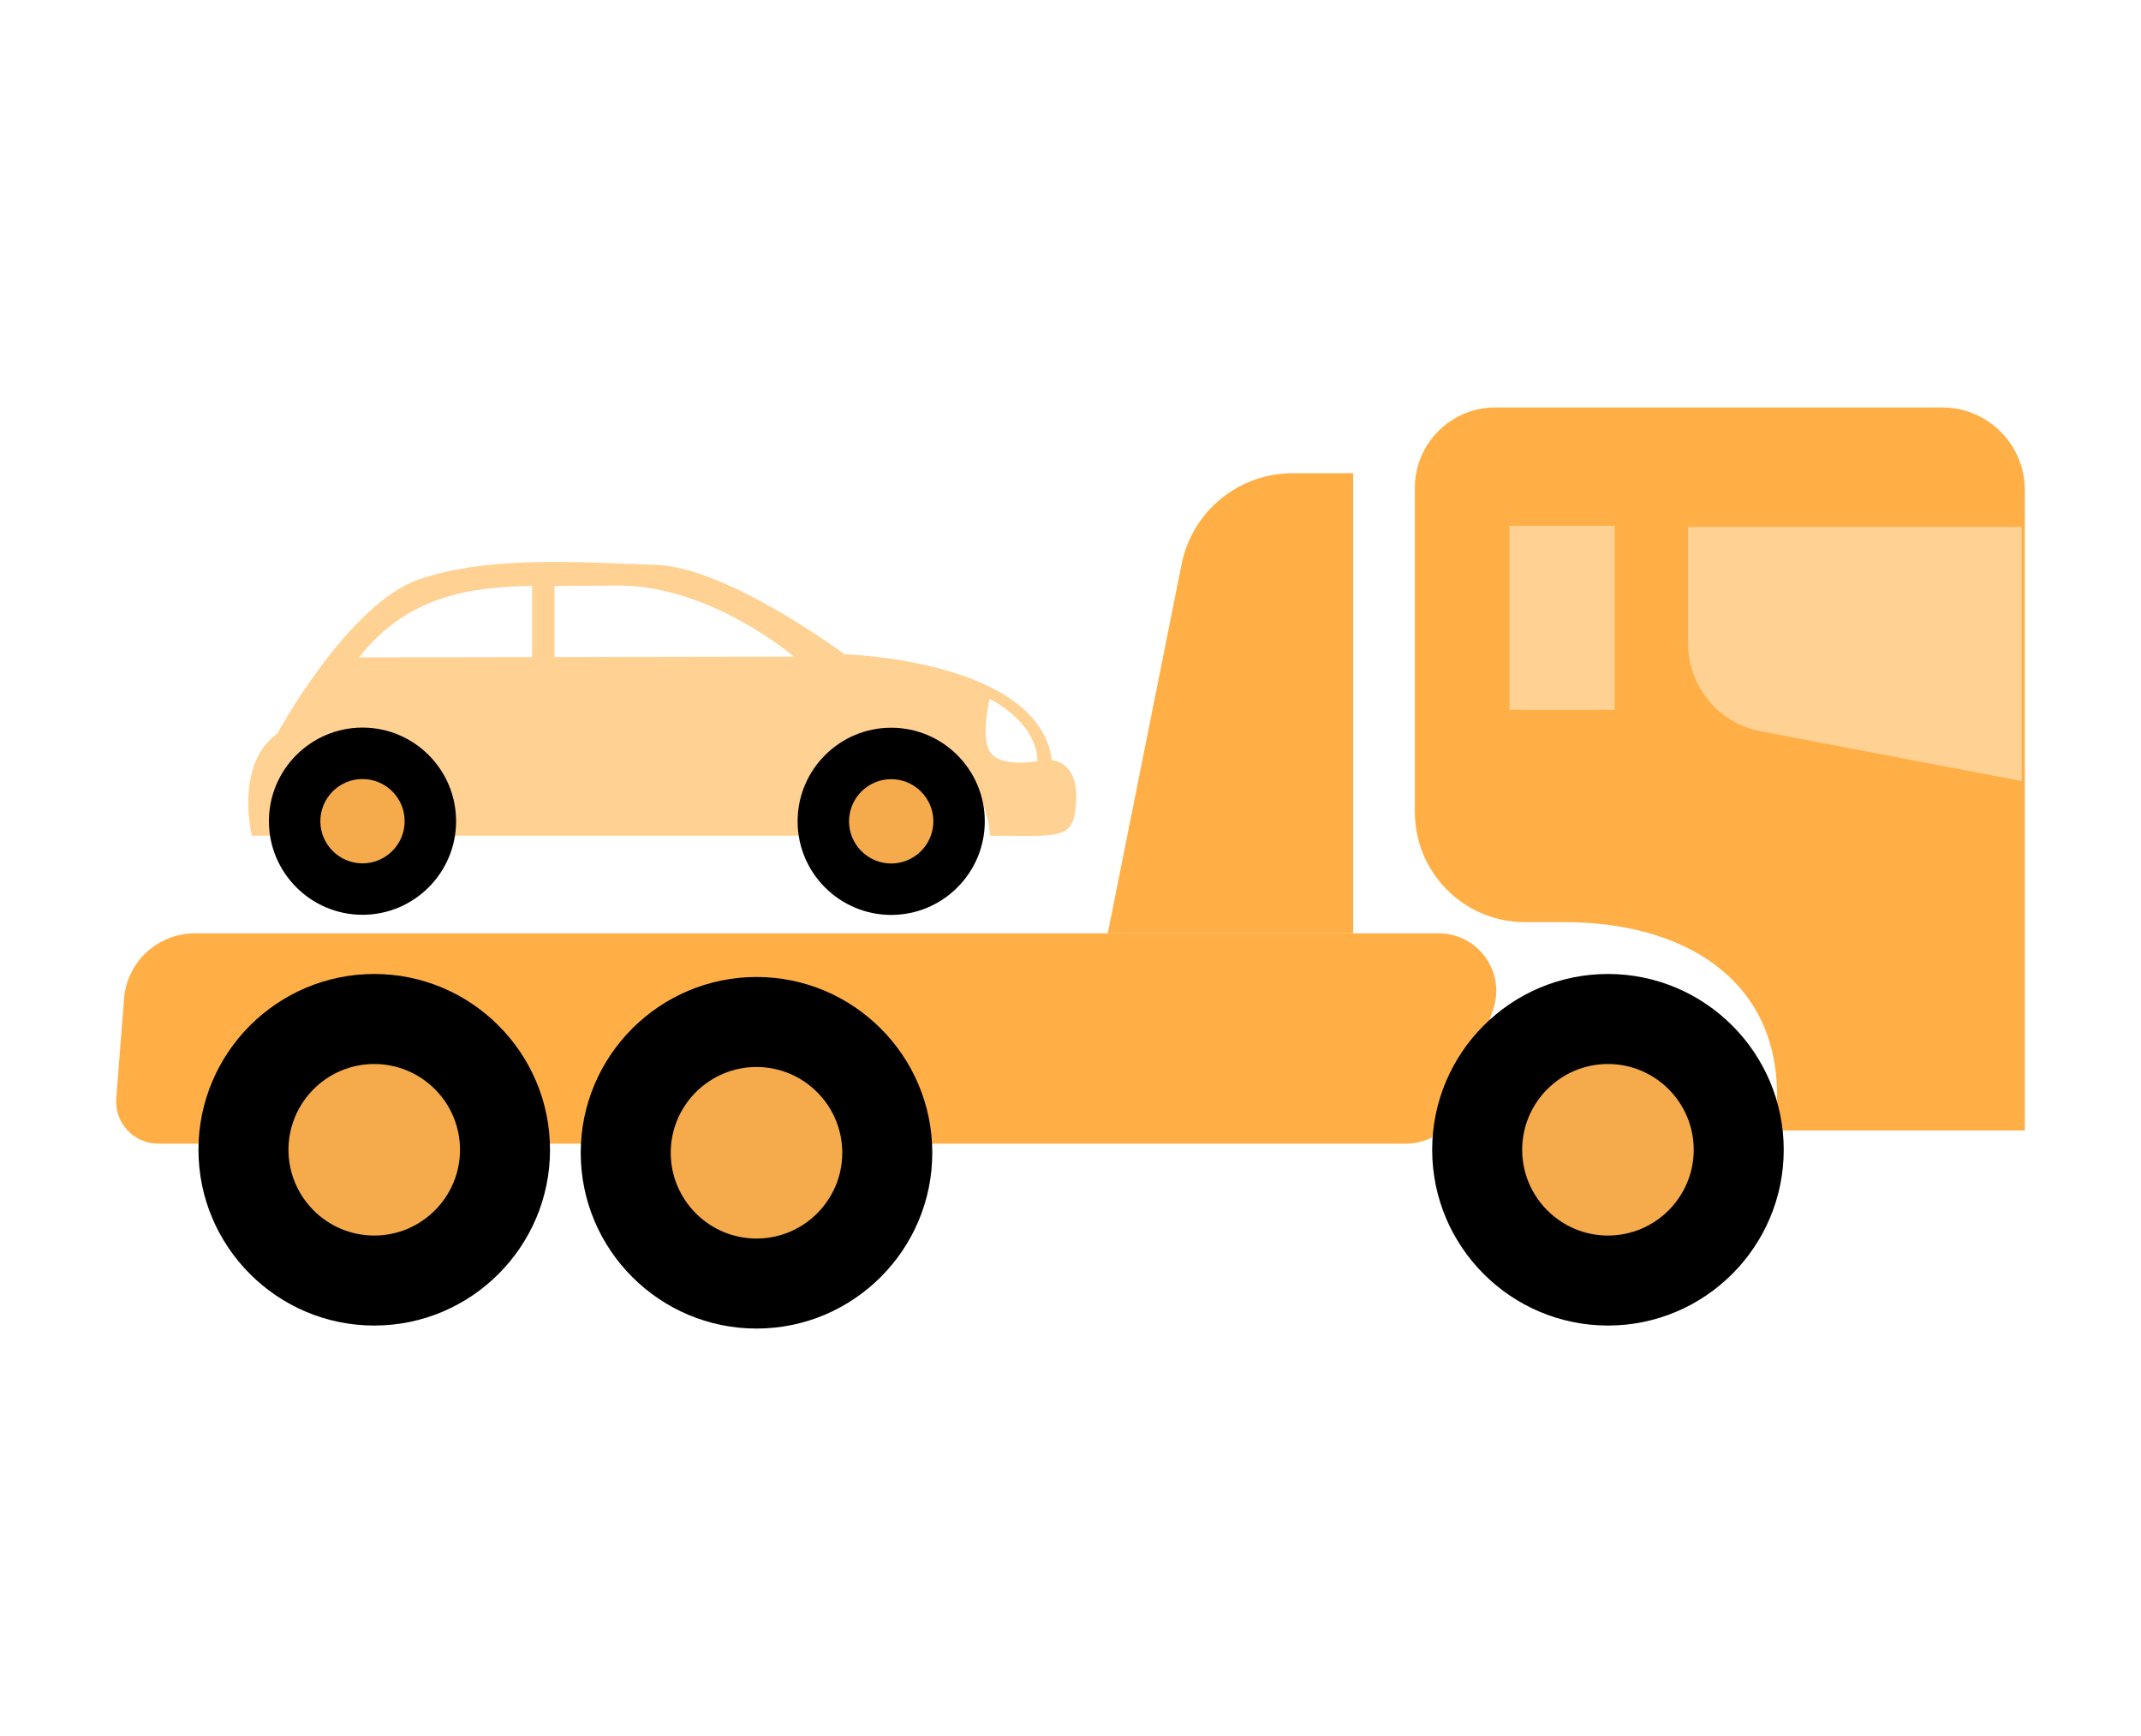 <?xml version="1.0" encoding="UTF-8"?><svg id="a" xmlns="http://www.w3.org/2000/svg" viewBox="0 0 1332 1080"><defs><style>.b{fill:#f5ab4c;}.c{fill:#ffaf45;}.d{fill:#ffd192;}</style></defs><path class="d" d="M156.71,519.92h23.34s-1.37-50.44,48.16-50.44,51.38,50.44,51.38,50.44h234.78s0-49.75,50.22-49.75,51.38,49.75,51.38,49.75c44.62,0,52.17,3.11,53.55-21.59,1.37-24.7-15.1-25.42-15.1-25.42-8.24-62.47-129.06-65.9-129.06-65.9,0,0-72.77-54.23-117.39-55.61-44.62-1.37-102.29-6.18-146.91,8.92-44.62,15.1-88.56,96.11-88.56,96.11-26.77,19.22-15.79,63.48-15.79,63.48Zm459-85.11s29.11,13.75,29.76,38.73c0,0-21.29,3.91-28.68-4.56-7.39-8.47-1.09-34.17-1.09-34.17Zm-270.75-70.35c13.47,.08,26.86-.15,39.87-.17,57.65-.09,109.06,44.2,109.06,44.2l-148.93,.27v-44.29Zm-121.55,44.51c29.88-38.09,68.51-43.86,107.61-44.46v44.27l-107.61,.19Z"/><ellipse class="b" cx="552.37" cy="511.77" rx="44.63" ry="41.07"/><path d="M554.45,569.18c-32.11,0-58.23-26.12-58.23-58.23s26.12-58.23,58.23-58.23,58.23,26.12,58.23,58.23-26.12,58.23-58.23,58.23Zm0-84.45c-14.46,0-26.23,11.77-26.23,26.23s11.77,26.23,26.23,26.23,26.23-11.77,26.23-26.23-11.77-26.23-26.23-26.23Z"/><ellipse class="b" cx="223.44" cy="511.69" rx="44.63" ry="41.07"/><path d="M225.53,569.1c-32.11,0-58.23-26.12-58.23-58.23s26.12-58.23,58.23-58.23,58.22,26.12,58.22,58.23-26.12,58.23-58.22,58.23Zm0-84.45c-14.46,0-26.23,11.77-26.23,26.23s11.77,26.23,26.23,26.23,26.22-11.77,26.22-26.23-11.76-26.23-26.22-26.23Z"/><path class="c" d="M841.86,580.64h-152.67l45.92-229.59c6.59-32.95,35.52-56.67,69.12-56.67h37.63v286.25Z"/><path class="c" d="M874.71,711.49H98.45c-15.27,0-27.3-13.01-26.11-28.23l4.84-61.92c1.79-22.97,20.96-40.7,44.01-40.7H895.08c24.58,0,41.85,24.2,33.86,47.44l-20.37,59.25c-4.97,14.46-18.57,24.16-33.86,24.16Z"/><rect class="d" x="1004.57" y="351.63" width="188.11" height="73.61"/><path class="c" d="M1259.74,304.92v398.39h-154.17v-21.99c0-73-59.18-107.64-132.18-107.64h-24.63c-37.84,0-68.51-30.67-68.51-68.51v-201.67c0-27.62,22.39-50.02,50.02-50.02h278.04c28.41,0,51.43,23.03,51.43,51.43Z"/><path class="d" d="M1257.76,485.9l-162.31-30.92c-26.24-5-45.22-27.94-45.22-54.65v-72.55h207.53v158.12Z"/><rect class="d" x="939.14" y="327.1" width="65.43" height="114.5"/><g><circle class="b" cx="1000.37" cy="715.28" r="81.36"/><path d="M1000.37,824.64c-60.3,0-109.36-49.06-109.36-109.36s49.05-109.36,109.36-109.36,109.36,49.05,109.36,109.36-49.05,109.36-109.36,109.36Zm0-162.71c-29.42,0-53.36,23.93-53.36,53.36s23.94,53.36,53.36,53.36,53.36-23.94,53.36-53.36-23.94-53.36-53.36-53.36Z"/></g><g><circle class="b" cx="232.83" cy="715.28" r="81.36"/><path d="M232.83,824.64c-60.3,0-109.36-49.06-109.36-109.36s49.05-109.36,109.36-109.36,109.36,49.05,109.36,109.36-49.05,109.36-109.36,109.36Zm0-162.71c-29.42,0-53.36,23.93-53.36,53.36s23.94,53.36,53.36,53.36,53.36-23.94,53.36-53.36-23.94-53.36-53.36-53.36Z"/></g><g><circle class="b" cx="470.66" cy="717.15" r="81.36"/><path d="M470.65,826.51c-60.3,0-109.36-49.06-109.36-109.36s49.05-109.36,109.36-109.36,109.36,49.06,109.36,109.36-49.05,109.36-109.36,109.36Zm0-162.72c-29.42,0-53.36,23.94-53.36,53.36s23.94,53.36,53.36,53.36,53.36-23.94,53.36-53.36-23.94-53.36-53.36-53.36Z"/></g></svg>